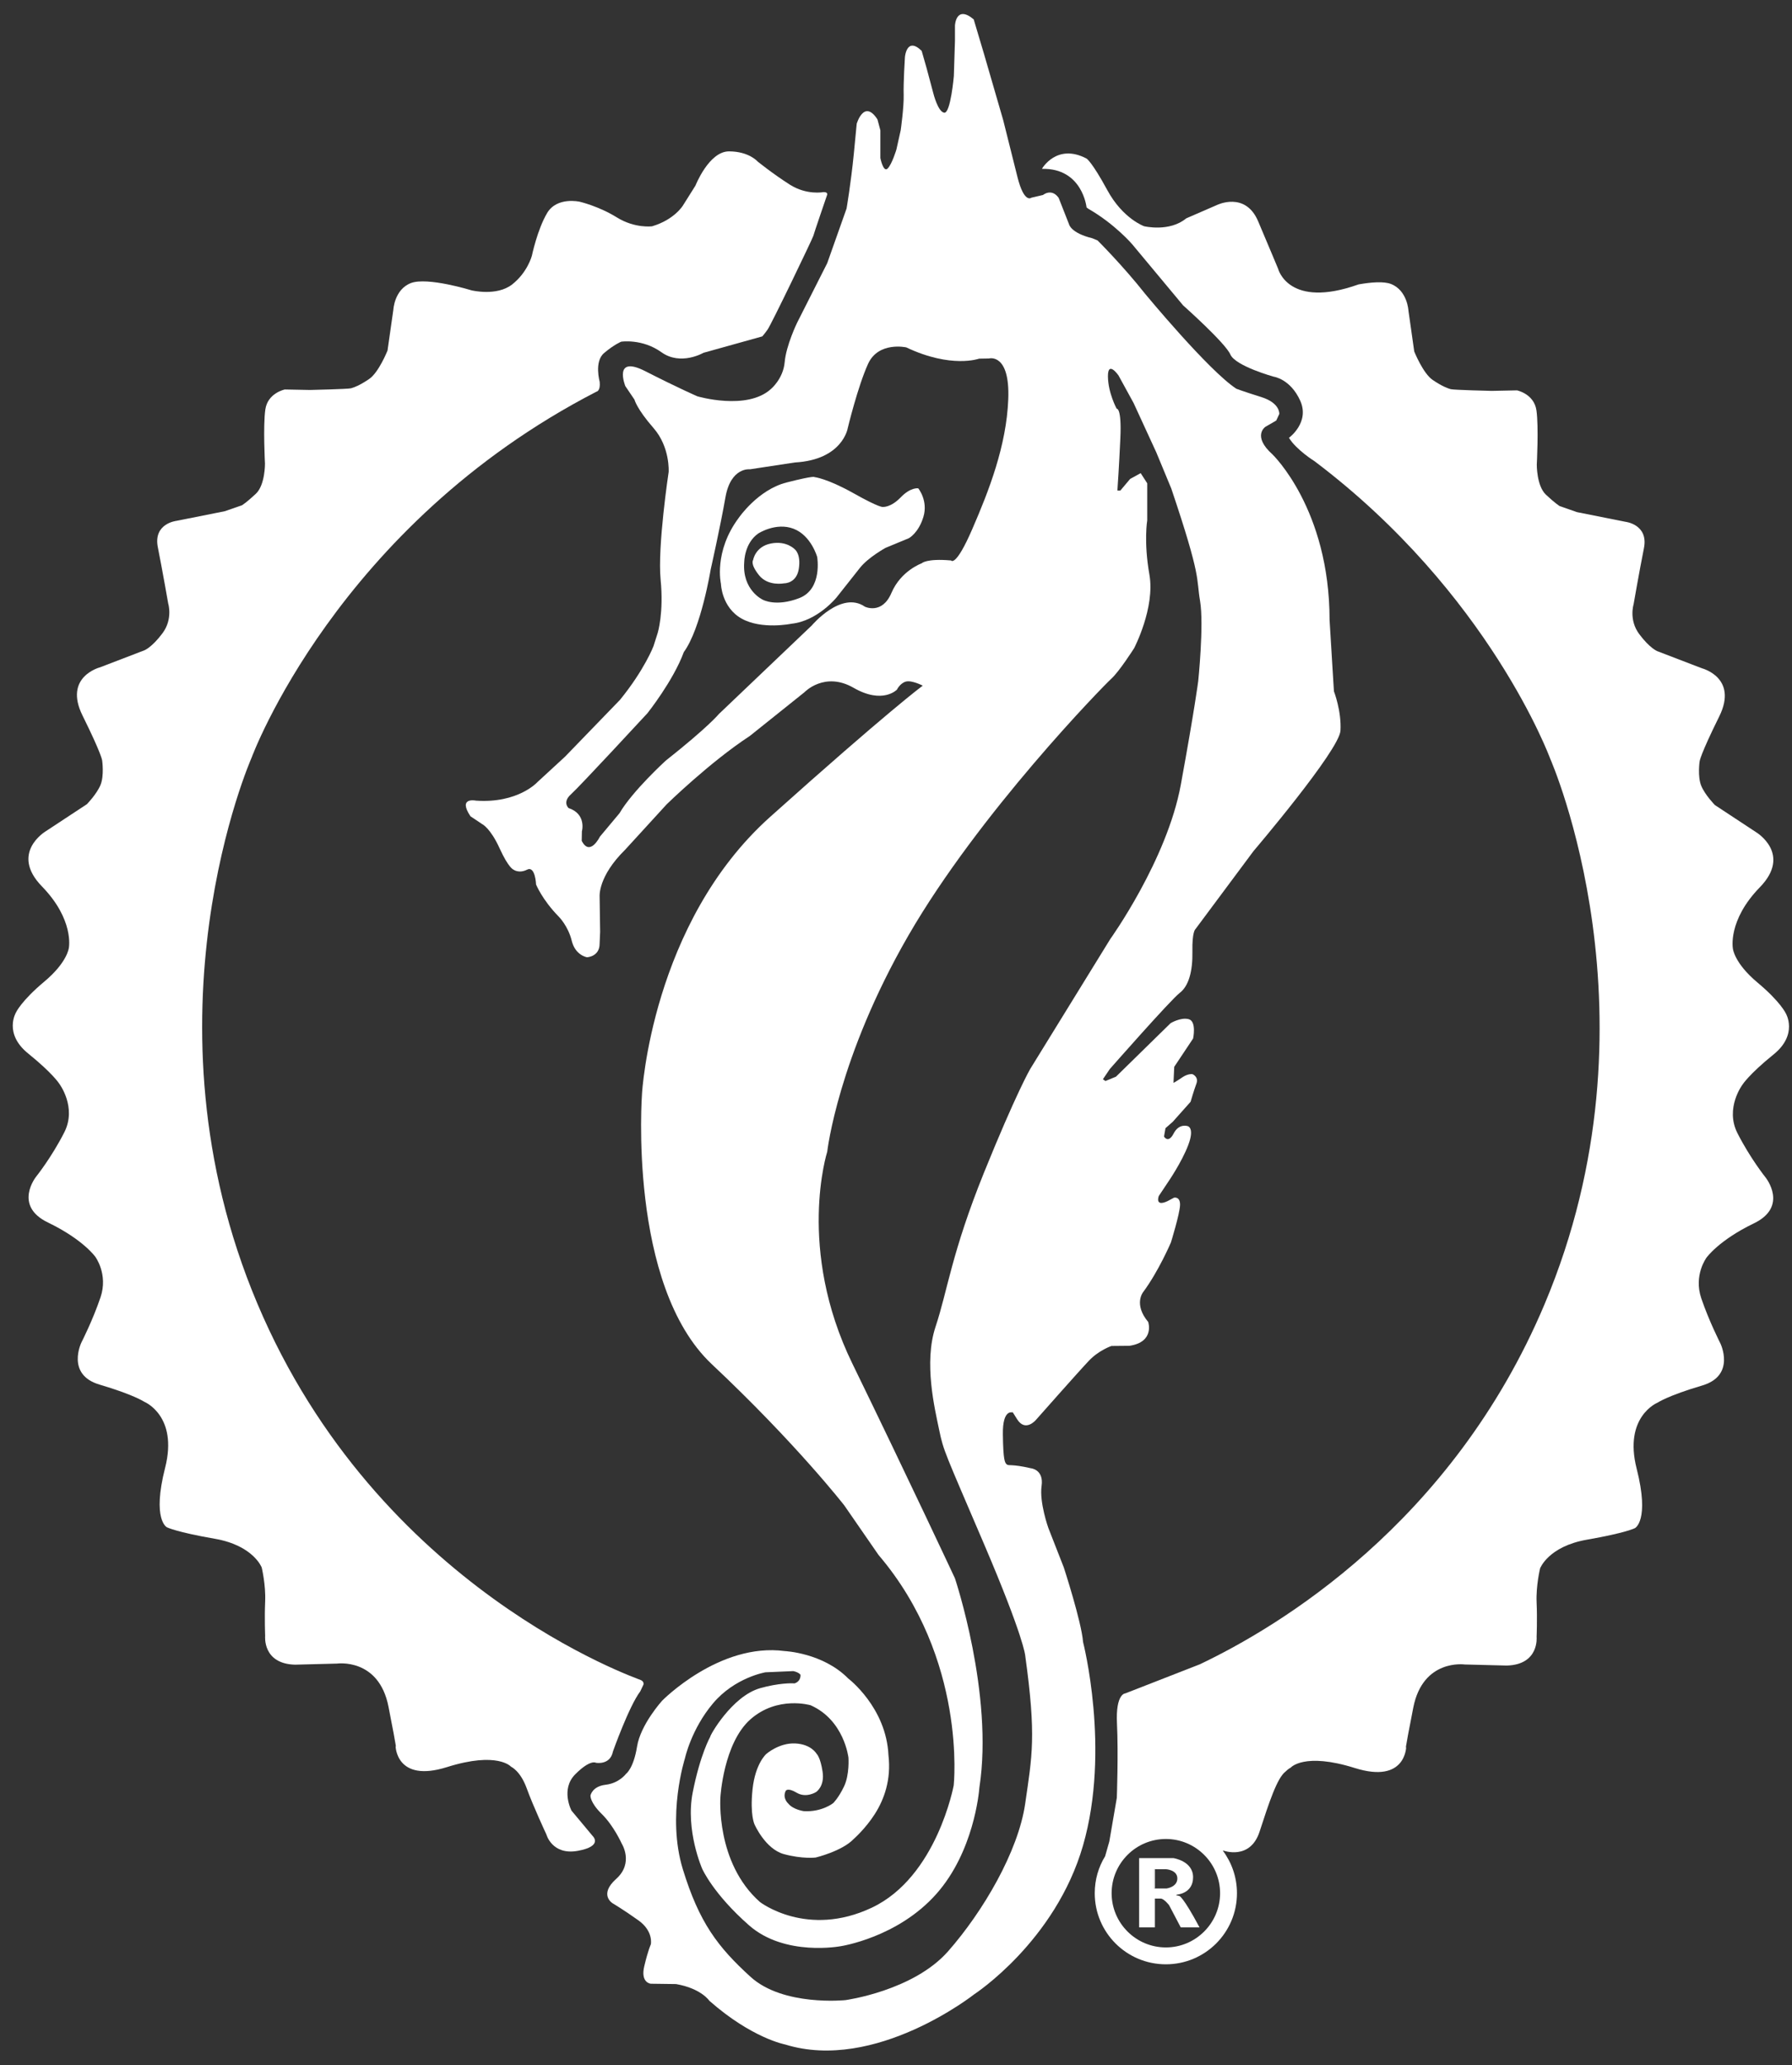 <svg width="92" height="106" viewBox="0 0 92 106" fill="none" xmlns="http://www.w3.org/2000/svg">
<rect x="0" y="0" width="92" height="106" fill="#333333" stroke="none"/>
<path d="M31.469 89.89C31.469 89.89 32.291 87.574 32.87 86.808L33.031 86.469C33.031 86.469 33.089 86.319 32.909 86.232C32.728 86.145 19.415 81.59 13.214 66.909C7.013 52.229 12.915 38.892 12.915 38.892C12.915 38.892 17.286 26.976 30.622 20.102C30.622 20.102 30.837 20.077 30.787 19.592C30.787 19.592 30.494 18.558 31.014 18.119C31.534 17.68 31.892 17.537 31.892 17.537C31.892 17.537 32.969 17.369 33.959 18.079C34.949 18.788 36.116 18.107 36.116 18.107L39.133 17.266C39.133 17.266 39.208 17.192 39.404 16.921C39.6 16.65 41.729 12.223 41.757 12.102C41.785 11.98 42.467 9.991 42.467 9.991C42.467 9.991 42.513 9.851 42.271 9.86C42.271 9.86 41.421 10.028 40.552 9.478C39.684 8.927 38.899 8.292 38.899 8.292C38.899 8.292 38.451 7.769 37.424 7.769C36.396 7.769 35.705 9.524 35.705 9.524L35.066 10.54C35.066 10.54 34.637 11.269 33.479 11.614C33.479 11.614 32.601 11.736 31.667 11.157C30.733 10.578 29.762 10.354 29.762 10.354C29.762 10.354 28.595 10.083 28.09 10.932C27.586 11.782 27.306 13.127 27.306 13.127C27.306 13.127 27.082 13.986 26.288 14.603C25.494 15.219 24.205 14.901 24.205 14.901C24.205 14.901 21.937 14.2 21.09 14.53C20.244 14.86 20.194 15.899 20.194 15.899L19.895 17.991C19.895 17.991 19.447 19.118 18.949 19.454C18.451 19.791 18.177 19.884 18.021 19.928C17.865 19.971 15.917 20.015 15.917 20.015L14.621 19.99C14.621 19.99 13.744 20.167 13.622 21.017C13.501 21.867 13.604 23.8 13.604 23.8C13.604 23.8 13.613 24.893 13.136 25.341C12.66 25.789 12.427 25.93 12.427 25.93L11.54 26.238L9.055 26.733C9.055 26.733 7.86 26.863 8.103 28.087C8.346 29.31 8.635 30.972 8.635 30.972C8.635 30.972 8.887 31.766 8.346 32.495C7.804 33.223 7.421 33.373 7.421 33.373L5.133 34.251C5.133 34.251 3.247 34.727 4.237 36.725C5.227 38.724 5.245 39.032 5.245 39.032C5.245 39.032 5.357 39.807 5.161 40.284C4.965 40.76 4.461 41.274 4.461 41.274L2.332 42.675C2.332 42.675 0.492 43.786 2.154 45.495C3.817 47.204 3.536 48.642 3.536 48.642C3.536 48.642 3.471 49.38 2.276 50.379C1.08 51.379 0.819 51.967 0.819 51.967C0.819 51.967 0.174 53.041 1.444 54.068C2.715 55.095 3.041 55.618 3.041 55.618C3.041 55.618 3.957 56.823 3.303 58.112C2.649 59.401 1.855 60.391 1.855 60.391C1.855 60.391 0.66 61.875 2.462 62.744C4.265 63.613 4.891 64.5 4.891 64.5C4.891 64.5 5.563 65.396 5.161 66.582C4.76 67.768 4.181 68.898 4.181 68.898C4.181 68.898 3.368 70.552 5.115 71.065C6.861 71.579 7.403 71.943 7.403 71.943C7.403 71.943 9.159 72.653 8.477 75.333C7.795 78.013 8.57 78.387 8.57 78.387C8.57 78.387 9.037 78.63 11.026 78.975C13.015 79.321 13.436 80.451 13.436 80.451C13.436 80.451 13.651 81.338 13.613 82.197C13.576 83.057 13.613 83.963 13.613 83.963C13.613 83.963 13.464 85.391 15.145 85.438L17.302 85.382C17.302 85.382 19.45 85.074 19.945 87.595C20.44 90.117 20.309 89.613 20.309 89.613C20.309 89.613 20.328 91.518 22.943 90.696C25.558 89.874 26.239 90.677 26.239 90.677C26.239 90.677 26.716 90.883 27.043 91.789C27.37 92.695 28.051 94.151 28.051 94.151C28.051 94.151 28.341 95.235 29.667 94.992C30.993 94.749 30.423 94.226 30.423 94.226L29.34 92.928C29.34 92.928 28.761 91.835 29.536 91.06C30.311 90.285 30.592 90.472 30.592 90.472C30.592 90.472 31.328 90.615 31.469 89.89H31.469V89.89Z" fill="white"/>
<path d="M60.544 97.308L60.374 97.27L60.425 97.24C60.425 97.24 61.252 97.189 61.252 96.349C61.252 95.508 60.238 95.365 60.238 95.365H58.482V98.92H59.292V97.444H59.591C59.758 97.444 60.02 97.781 60.02 97.781L60.618 98.92H61.582C60.724 97.314 60.544 97.308 60.544 97.308H60.544ZM59.894 96.923H59.241V95.935H59.853C59.853 95.935 60.444 95.964 60.444 96.408C60.444 96.853 59.894 96.923 59.894 96.923Z" fill="white"/>
<path d="M59.292 95.935H59.241V96.923H59.292V95.935Z" fill="white"/>
<path d="M38.665 28.744C38.665 28.744 38.768 28.053 39.58 27.894C40.393 27.735 40.813 28.202 40.813 28.202C40.813 28.202 41.131 28.445 41.009 29.201C40.888 29.958 40.253 29.939 40.253 29.939C40.253 29.939 39.431 30.107 38.964 29.519C38.497 28.93 38.665 28.744 38.665 28.744H38.665Z" fill="white"/>
<path d="M47.144 25.064C47.144 25.064 46.761 24.989 46.242 25.526C45.723 26.063 45.325 26.017 45.325 26.017C45.325 26.017 45.184 26.083 43.82 25.315C42.456 24.55 41.812 24.486 41.812 24.486C41.812 24.486 41.84 24.391 40.375 24.765C38.908 25.139 37.927 26.578 37.927 26.578C36.629 28.314 37.012 29.961 37.012 29.961C37.012 29.961 37.04 31.171 38.076 31.75C39.115 32.33 40.637 32.012 40.637 32.012C41.972 31.873 42.951 30.659 42.951 30.659C42.951 30.659 43.717 29.686 44.148 29.145C44.577 28.604 45.464 28.118 45.464 28.118L46.66 27.623C46.66 27.623 47.155 27.361 47.406 26.53C47.659 25.698 47.144 25.064 47.144 25.064V25.064ZM41.038 30.696C39.832 31.163 39.161 30.78 39.161 30.78C39.161 30.78 38.088 30.293 38.209 28.837C38.209 28.837 38.217 27.876 38.928 27.381C38.928 27.381 39.832 26.791 40.739 27.137C41.645 27.482 41.953 28.584 41.953 28.584C41.953 28.584 42.241 30.227 41.038 30.696H41.038V30.696Z" fill="white"/>
<path d="M91.683 52.013C91.683 52.013 91.421 51.425 90.226 50.426C89.032 49.426 88.966 48.689 88.966 48.689C88.966 48.689 88.684 47.25 90.347 45.541C92.01 43.831 90.169 42.72 90.169 42.72L88.042 41.319C88.042 41.319 87.536 40.806 87.34 40.329C87.144 39.854 87.257 39.08 87.257 39.08C87.257 39.08 87.274 38.772 88.264 36.772C89.254 34.774 87.369 34.297 87.369 34.297L85.081 33.419C85.081 33.419 84.698 33.27 84.155 32.542C83.614 31.813 83.867 31.019 83.867 31.019C83.867 31.019 84.155 29.356 84.399 28.133C84.641 26.91 83.447 26.78 83.447 26.78L80.963 26.285L80.074 25.975C80.074 25.975 79.841 25.836 79.366 25.388C78.888 24.939 78.897 23.848 78.897 23.848C78.897 23.848 79.001 21.914 78.88 21.063C78.759 20.213 77.881 20.035 77.881 20.035L76.585 20.062C76.585 20.062 74.636 20.017 74.48 19.974C74.326 19.93 74.051 19.837 73.554 19.501C73.055 19.164 72.606 18.038 72.606 18.038L72.309 15.946C72.309 15.946 72.258 14.905 71.411 14.575C71.033 14.428 70.366 14.487 69.748 14.597C66.145 15.882 65.619 13.798 65.619 13.798C65.619 13.798 65.252 12.914 64.592 11.357C63.932 9.801 62.475 10.523 62.475 10.523L60.9 11.207C60.036 11.924 58.74 11.612 58.74 11.612C58.74 11.612 57.645 11.227 56.848 9.757C56.05 8.288 55.783 8.138 55.783 8.138C54.246 7.329 53.491 8.666 53.491 8.666C55.577 8.618 55.783 10.646 55.783 10.646L55.883 10.721C57.227 11.489 58.124 12.534 58.124 12.534L60.738 15.671C60.738 15.671 62.904 17.595 63.166 18.194C63.428 18.79 65.39 19.333 65.39 19.333C65.39 19.333 66.248 19.446 66.752 20.565C67.258 21.685 66.174 22.47 66.174 22.47C66.547 23.086 67.484 23.669 67.484 23.669C76.473 30.449 79.586 38.938 79.586 38.938C79.586 38.938 85.488 52.274 79.289 66.956C74.531 78.219 65.586 83.523 61.598 85.419L57.774 86.911C57.774 86.911 57.27 86.911 57.345 88.459C57.42 90.01 57.337 92.269 57.337 92.269L56.952 94.511L56.736 95.27C56.397 95.822 56.203 96.471 56.203 97.166C56.203 99.184 57.838 100.816 59.855 100.816C61.872 100.816 63.505 99.184 63.505 97.166C63.505 96.352 63.236 95.598 62.785 94.991L62.799 94.977C62.799 94.977 64.18 95.501 64.666 94.007C65.152 92.513 65.566 91.253 65.995 90.927C66.149 90.773 66.263 90.723 66.263 90.723C66.263 90.723 66.943 89.92 69.559 90.743C72.174 91.563 72.192 89.658 72.192 89.658C72.192 89.658 72.062 90.162 72.557 87.641C73.052 85.12 75.199 85.428 75.199 85.428L77.357 85.483C79.038 85.436 78.888 84.009 78.888 84.009C78.888 84.009 78.926 83.102 78.888 82.242C78.851 81.384 79.067 80.496 79.067 80.496C79.067 80.496 79.487 79.367 81.475 79.022C83.464 78.676 83.933 78.432 83.933 78.432C83.933 78.432 84.707 78.058 84.025 75.379C83.343 72.699 85.099 71.989 85.099 71.989C85.099 71.989 85.64 71.624 87.386 71.111C89.133 70.596 88.321 68.944 88.321 68.944C88.321 68.944 87.743 67.813 87.34 66.628C86.94 65.442 87.611 64.547 87.611 64.547C87.611 64.547 88.238 63.658 90.04 62.789C91.841 61.922 90.647 60.437 90.647 60.437C90.647 60.437 89.853 59.447 89.199 58.158C88.546 56.869 89.461 55.664 89.461 55.664C89.461 55.664 89.787 55.142 91.058 54.115C92.327 53.088 91.683 52.012 91.683 52.012V52.013ZM59.855 99.95C58.319 99.95 57.07 98.702 57.07 97.167C57.07 95.632 58.32 94.384 59.855 94.384C61.39 94.384 62.638 95.634 62.638 97.167C62.638 98.7 61.388 99.95 59.855 99.95Z" fill="white"/>
<path d="M68.483 35.481L68.259 31.82C68.259 26.123 65.326 23.32 65.326 23.32C64.273 22.377 64.959 21.91 64.959 21.91L65.52 21.585L65.678 21.248C65.678 21.248 65.736 20.687 64.754 20.379C63.773 20.071 63.474 19.952 63.474 19.952C62.055 19.03 58.795 15.086 58.795 15.086C57.638 13.621 56.349 12.341 56.349 12.341L56.078 12.228C54.967 11.958 54.883 11.509 54.883 11.509L54.351 10.156C53.986 9.641 53.548 10.007 53.548 10.007L52.95 10.147C52.95 10.147 52.585 10.464 52.239 9.1C51.894 7.736 51.502 6.159 51.502 6.159L50.521 2.778L49.989 0.994C49.074 0.228 49.027 1.313 49.027 1.313V2.087L48.97 3.9C48.97 3.9 48.803 5.831 48.475 5.785C48.15 5.739 47.916 4.786 47.916 4.786L47.571 3.497L47.318 2.611C46.543 1.854 46.458 2.936 46.458 2.936C46.458 2.936 46.374 4.254 46.394 4.87C46.411 5.486 46.242 6.682 46.242 6.682L46.02 7.677C46.02 7.677 45.796 8.425 45.571 8.649C45.347 8.873 45.197 8.108 45.197 8.108V6.687L45.048 6.128C44.357 5.063 43.983 6.352 43.983 6.352L43.836 7.879C43.686 9.405 43.462 10.703 43.462 10.703L42.469 13.506L40.921 16.568C40.921 16.568 40.36 17.725 40.285 18.586C40.21 19.446 39.577 19.967 39.577 19.967C38.343 21.089 35.804 20.341 35.804 20.341C35.804 20.341 34.814 19.912 33.131 19.052C31.45 18.194 32.104 19.817 32.104 19.817L32.572 20.508C32.572 20.508 32.684 20.977 33.549 21.966C34.414 22.956 34.328 24.226 34.328 24.226C34.328 24.226 33.749 28.056 33.916 29.754C34.084 31.454 33.767 32.482 33.767 32.482L33.549 33.166C33.549 33.166 33.089 34.374 31.831 35.918L29.011 38.833L27.592 40.14C27.592 40.14 26.602 41.242 24.435 41.092C24.435 41.092 23.483 40.888 24.153 41.895L24.769 42.306C24.769 42.306 25.181 42.511 25.649 43.538C26.116 44.566 26.364 44.634 26.364 44.634C26.364 44.634 26.639 44.847 27.061 44.634C27.484 44.423 27.521 45.395 27.521 45.395C27.521 45.395 27.834 46.178 28.692 47.052C28.692 47.052 29.167 47.525 29.352 48.283C29.538 49.042 30.137 49.13 30.137 49.13C30.137 49.13 30.784 49.106 30.784 48.433L30.81 47.824L30.784 46.004C30.784 46.004 30.698 44.983 32.093 43.613L34.222 41.286C34.222 41.286 36.437 39.119 38.492 37.775L41.303 35.526C41.303 35.526 42.331 34.442 43.824 35.302C45.32 36.162 46.048 35.395 46.048 35.395C46.048 35.395 46.198 35.078 46.495 34.985C46.794 34.891 47.373 35.19 47.373 35.19C47.373 35.19 45.626 36.474 39.537 41.928C33.448 47.381 32.961 56.124 32.961 56.124C32.961 56.124 32.216 65.948 36.547 70.02C40.881 74.092 43.347 77.266 43.347 77.266L45.103 79.807C49.661 85.149 48.963 91.629 48.963 91.629C48.963 91.629 48.103 96.324 44.766 97.906C41.429 99.487 39.014 97.618 39.014 97.618C36.734 95.6 36.985 92.239 36.985 92.239C36.985 92.239 37.139 89.469 38.528 88.242C39.918 87.016 41.616 87.52 41.616 87.52C43.347 88.286 43.559 90.211 43.559 90.211C43.559 90.211 43.622 91.077 43.334 91.684C43.044 92.292 42.773 92.545 42.773 92.545C42.773 92.545 42.194 93.011 41.268 92.956C41.268 92.956 40.718 92.881 40.465 92.562C40.465 92.562 40.157 92.292 40.336 91.918C40.336 91.918 40.419 91.722 40.905 92.012C41.392 92.3 41.895 91.975 41.895 91.975C41.895 91.975 42.344 91.695 42.232 90.939C42.12 90.182 41.924 90.013 41.924 90.013C41.924 90.013 41.653 89.518 40.822 89.48C39.99 89.443 39.337 90.024 39.337 90.024C39.337 90.024 38.776 90.508 38.635 91.834C38.496 93.16 38.738 93.638 38.738 93.638C38.738 93.638 39.288 94.898 40.243 95.16C41.196 95.42 41.875 95.336 41.875 95.336C41.875 95.336 43.239 95.011 43.838 94.375C43.838 94.375 44.436 93.851 44.911 93.106C45.389 92.358 45.76 91.348 45.613 90.087C45.501 87.624 43.547 86.147 43.547 86.147C42.249 84.828 40.289 84.74 40.289 84.74C36.932 84.291 33.993 87.287 33.993 87.287C33.993 87.287 32.887 88.506 32.706 89.639C32.524 90.774 32.139 91.04 32.139 91.04C32.139 91.04 31.791 91.519 31.094 91.601C30.396 91.682 30.315 92.155 30.315 92.155C30.315 92.155 30.278 92.498 30.894 93.101C31.51 93.706 31.919 94.621 31.919 94.621C31.919 94.621 32.552 95.611 31.637 96.43C30.722 97.246 31.45 97.683 31.45 97.683C31.45 97.683 31.991 98 32.777 98.561C33.562 99.122 33.413 99.795 33.413 99.795C33.413 99.795 33.281 100.055 33.076 100.915C32.872 101.775 33.413 101.813 33.413 101.813L34.708 101.83C36.004 102.055 36.42 102.69 36.42 102.69C38.604 104.613 40.305 104.93 40.305 104.93C44.935 106.369 50.017 102.354 50.017 102.354C50.017 102.354 54.181 99.646 55.603 94.714C57.022 89.784 55.603 84.273 55.603 84.273C55.526 83.244 54.615 80.448 54.615 80.448L53.821 78.42C53.821 78.42 53.354 77.113 53.475 76.264C53.596 75.415 52.925 75.357 52.925 75.357C51.916 75.124 51.795 75.245 51.691 75.162C51.59 75.078 51.504 74.966 51.487 73.62C51.467 72.275 51.99 72.5 51.99 72.5C51.99 72.5 51.786 72.146 52.215 72.836C52.644 73.527 53.185 72.874 53.185 72.874C53.185 72.874 55.389 70.379 55.904 69.838C56.416 69.297 57.061 69.081 57.061 69.081L57.987 69.072C59.294 68.876 58.948 67.849 58.948 67.849C58.183 66.934 58.687 66.318 58.687 66.318C59.49 65.234 60.114 63.768 60.114 63.768C60.114 63.768 60.572 62.292 60.583 61.843C60.592 61.395 60.275 61.469 60.275 61.469L59.938 61.648C59.274 61.956 59.49 61.386 59.49 61.386L59.956 60.686C59.956 60.686 60.667 59.659 61.003 58.77C61.34 57.884 60.983 57.8 60.983 57.8C60.983 57.8 60.535 57.631 60.255 58.174C59.976 58.715 59.76 58.332 59.76 58.332L59.835 57.903L60.209 57.575L61.124 56.548C61.124 56.548 61.291 55.97 61.423 55.615C61.553 55.259 61.217 55.129 61.217 55.129C61.217 55.129 60.994 55.092 60.695 55.296C60.396 55.503 60.246 55.578 60.246 55.578L60.284 54.755L61.254 53.299C61.254 53.299 61.441 52.421 61.029 52.309C60.62 52.197 60.097 52.514 60.097 52.514L57.294 55.259L56.753 55.483L56.623 55.391L56.977 54.867C56.977 54.867 60.097 51.319 60.563 50.963C61.03 50.609 61.236 49.843 61.217 48.833C61.199 47.826 61.366 47.696 61.366 47.696L64.356 43.679C64.356 43.679 68.764 38.505 68.819 37.498C68.876 36.488 68.483 35.48 68.483 35.48L68.483 35.481ZM47.318 28.912C47.318 28.912 46.254 29.288 45.767 30.428C45.283 31.567 44.404 31.138 44.404 31.138C43.191 30.298 41.678 32.1 41.678 32.1L36.911 36.642C36.911 36.642 36.376 37.302 34.172 39.045C34.172 39.045 32.467 40.602 31.807 41.735L30.797 42.943C30.797 42.943 30.287 43.988 29.865 43.154L29.875 42.668C29.875 42.668 30.124 41.783 29.191 41.473C29.191 41.473 28.855 41.174 29.317 40.763C29.776 40.351 33.239 36.605 33.239 36.605C33.239 36.605 34.57 34.935 35.107 33.466C35.991 32.263 36.486 29.227 36.486 29.227C36.486 29.227 36.972 27.073 37.245 25.518C37.52 23.96 38.503 24.086 38.503 24.086L40.807 23.736C43.259 23.6 43.521 21.981 43.521 21.981C43.521 21.981 44.032 19.851 44.564 18.679C45.096 17.508 46.526 17.829 46.526 17.829C48.843 18.927 50.266 18.408 50.266 18.408L50.774 18.399C50.774 18.399 51.856 18.1 51.764 20.491C51.669 22.883 50.774 25.179 49.914 27.159C49.056 29.139 48.829 28.765 48.829 28.765C47.538 28.653 47.318 28.913 47.318 28.913V28.912H47.318ZM61.516 34.957C61.516 34.957 61.329 36.414 60.621 40.281C59.91 44.146 56.998 48.2 56.998 48.2L52.888 54.868C52.888 54.868 52.178 56.083 50.514 60.192C48.854 64.301 48.647 66.244 48.031 68.092C47.415 69.942 47.993 72.313 48.218 73.398C48.442 74.48 48.497 74.517 50.534 79.28C52.569 84.043 52.633 84.965 52.633 84.965C53.212 89.129 52.987 90.101 52.633 92.567C52.277 95.031 50.466 98.113 48.673 100.15C46.878 102.185 43.404 102.654 43.404 102.654C43.404 102.654 40.21 102.988 38.53 101.457C36.849 99.926 35.896 98.674 35.056 95.935C34.216 93.196 35.164 90.246 35.164 90.246C35.164 90.246 35.485 88.75 36.607 87.422C37.727 86.091 39.299 85.829 39.299 85.829L40.729 85.768C41.029 85.834 41.097 85.957 41.097 85.957C41.11 86.331 40.782 86.399 40.782 86.399C40.67 86.383 39.962 86.379 39.029 86.643C37.568 87.055 36.426 89.111 36.462 89.14C36.462 89.14 35.951 90.035 35.564 91.991C35.179 93.947 36.05 95.913 36.05 95.913C36.05 95.913 36.611 97.196 38.455 98.815C40.296 100.434 43.16 99.887 43.16 99.887C43.16 99.887 46.086 99.451 48.079 97.196C49.98 95.047 50.259 92.029 50.281 91.749C50.281 91.743 50.283 91.736 50.283 91.73C51.018 86.951 49.025 81.003 49.025 81.003C49.025 81.003 46.634 75.886 43.759 69.984C40.881 64.082 42.469 59.112 42.469 59.112C42.469 59.112 43.011 54.294 46.634 48.018C50.259 41.742 56.645 35.204 57.057 34.832C57.468 34.458 58.225 33.268 58.225 33.268C58.225 33.268 59.309 31.194 59.01 29.493C58.711 27.795 58.898 26.71 58.898 26.71V24.805L58.562 24.284L58.02 24.581L57.517 25.179H57.367L57.385 24.88C57.385 24.88 57.442 24.115 57.517 22.509C57.592 20.903 57.33 20.978 57.33 20.978C57.33 20.978 56.89 20.175 56.881 19.323C56.872 18.474 57.422 19.268 57.422 19.268L58.199 20.687L59.364 23.219L60.134 25.076C61.703 29.728 61.404 29.634 61.611 30.848C61.815 32.062 61.516 34.958 61.516 34.958H61.516V34.957Z" fill="white"/>
</svg>
